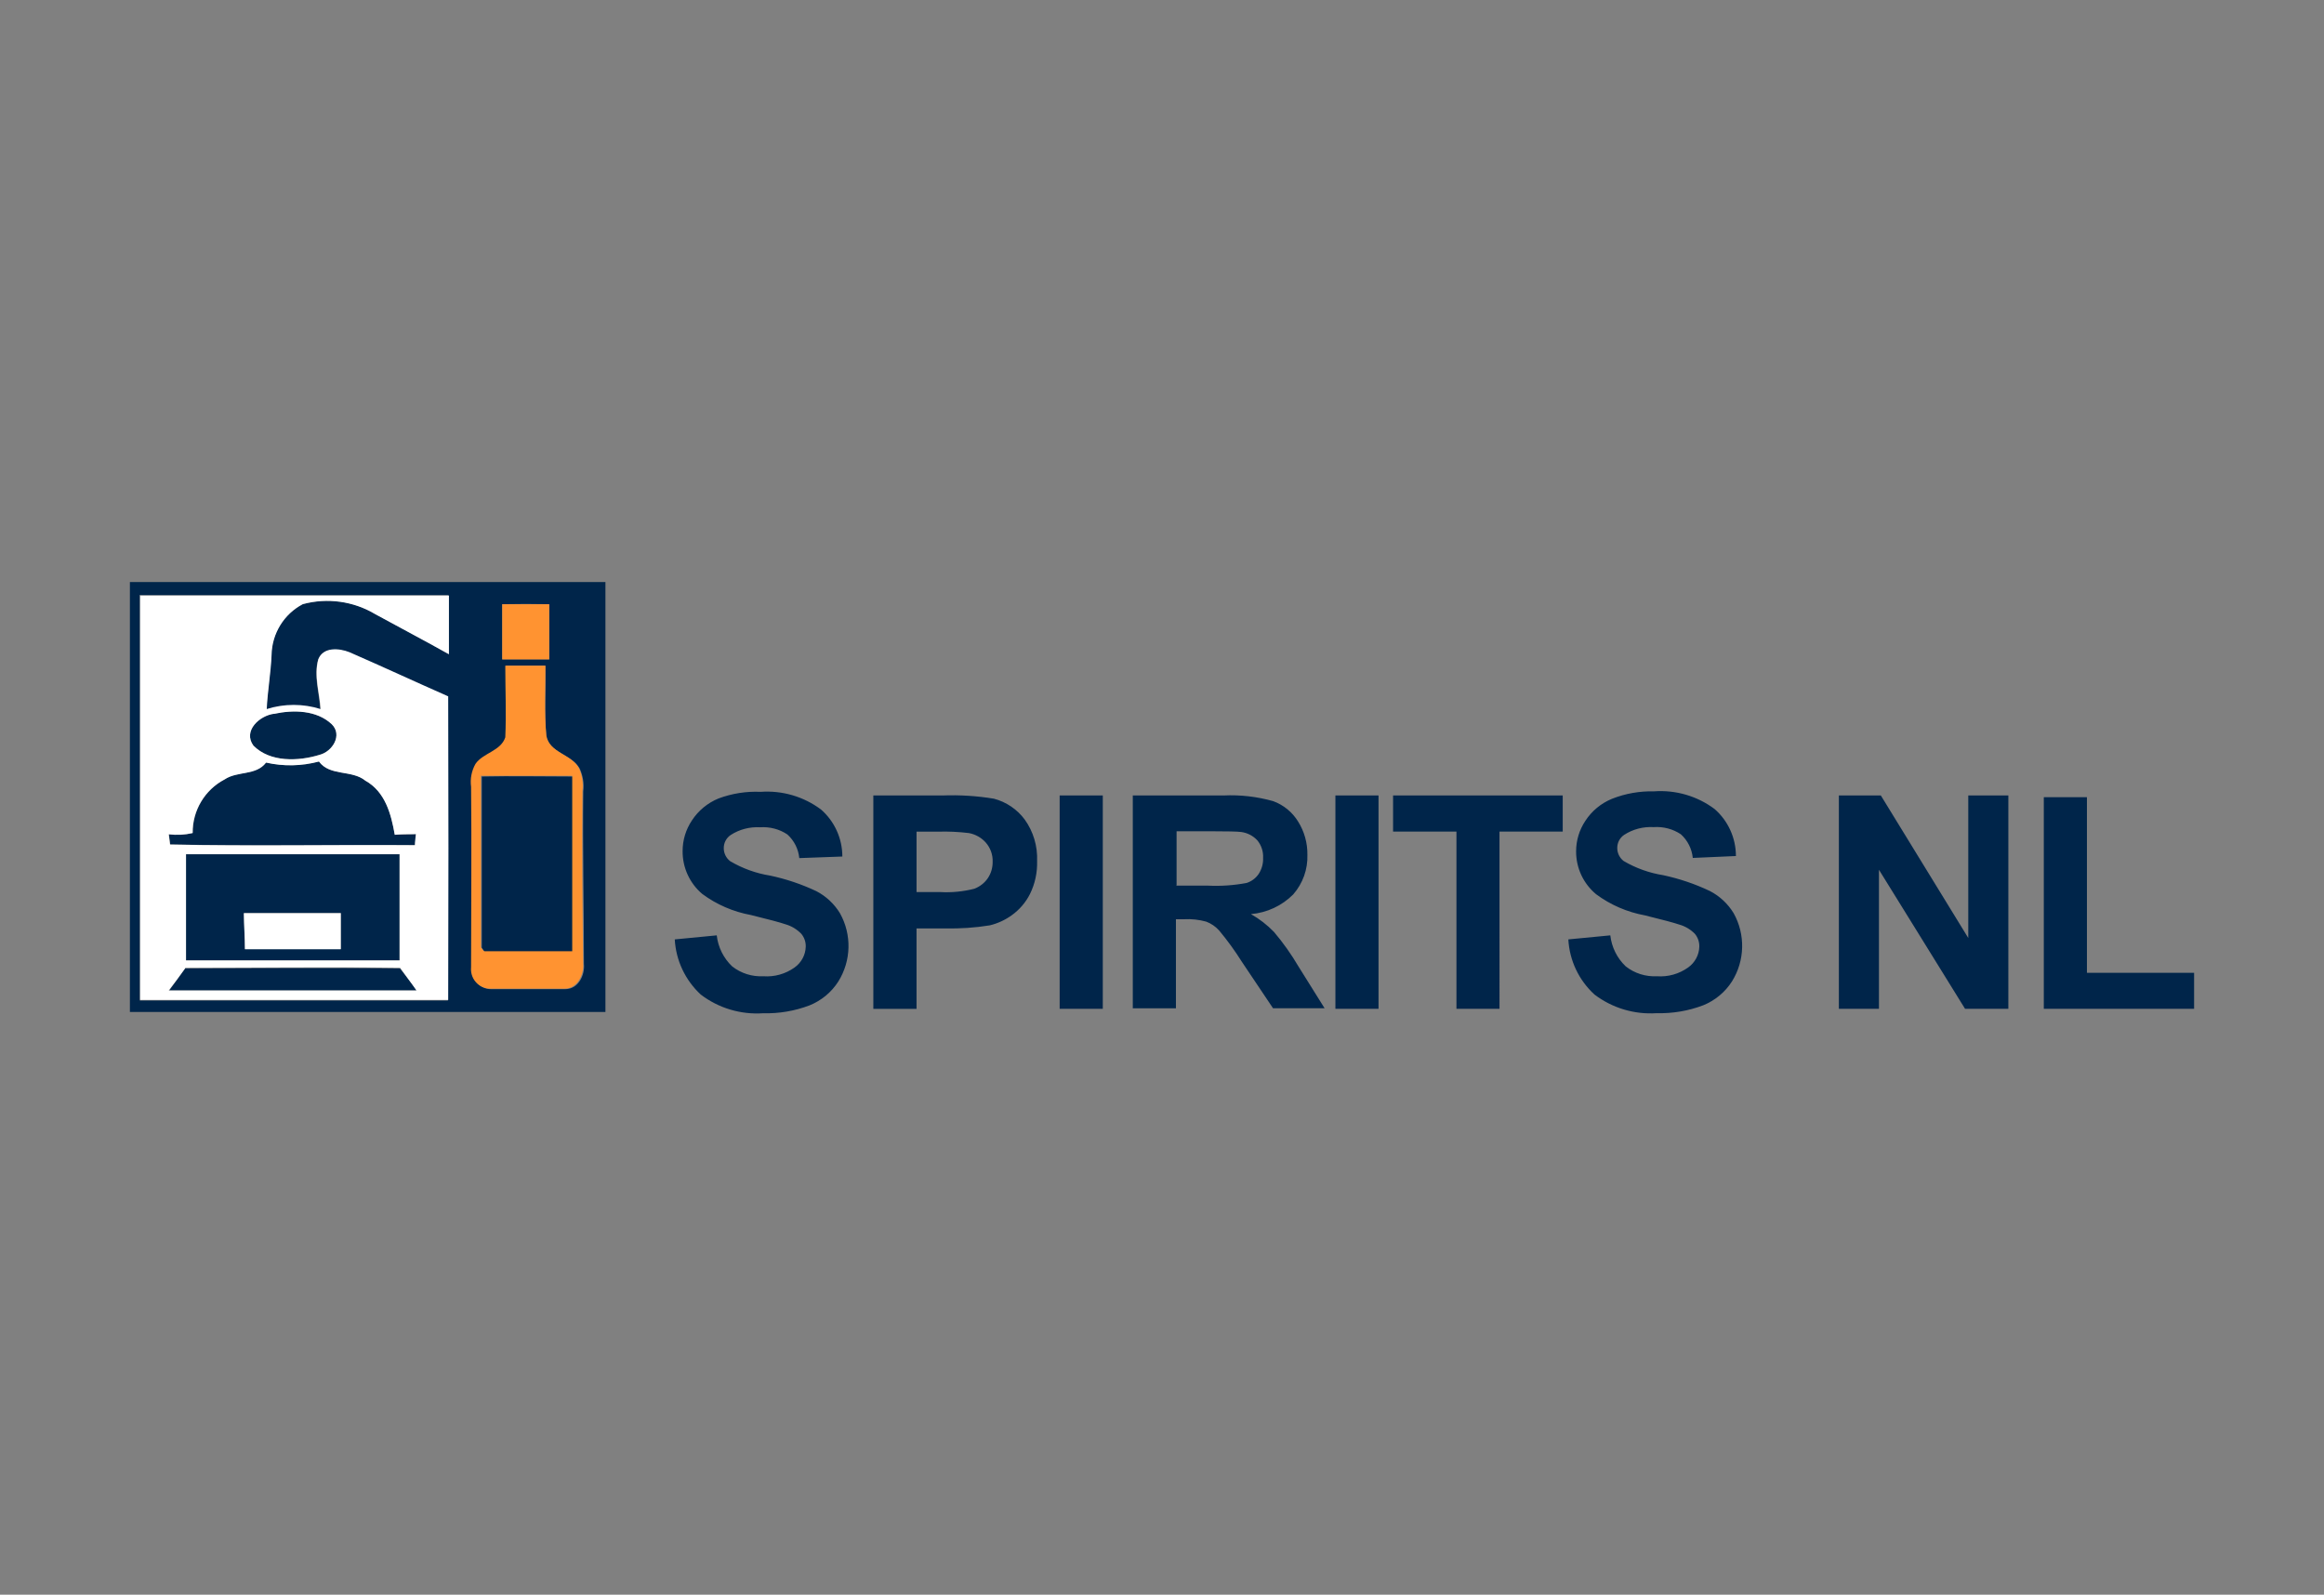<?xml version="1.0" encoding="utf-8"?>
<!-- Generator: Adobe Illustrator 26.0.3, SVG Export Plug-In . SVG Version: 6.00 Build 0)  -->
<svg version="1.0" id="katman_1" xmlns="http://www.w3.org/2000/svg" xmlns:xlink="http://www.w3.org/1999/xlink" x="0px" y="0px"
	 viewBox="0 0 2812.5 1930.1" style="enable-background:new 0 0 2812.5 1930.1;" xml:space="preserve">
<rect x="0" y="0" width="2812.5" height="1930.1" fill="#808080" stroke="none"/>
<style type="text/css">
	.st0{fill:#00254A;}
	.st1{fill:#FFFFFF;}
	.st2{fill:#FF9331;}
</style>
<path class="st0" d="M157.2,704.5h575.5v520.3H157.2V704.5 M169.2,720.8V1211h372.8V843.5c-40.1-17.2-80.2-35.5-119.4-53.4
	c-12.4-5.3-31.7-6.7-37.7,8.4c-5.5,19.8,1.5,40.1,2.7,60.4c-21.2-6.7-44-6.7-65.2,0c1.1-22,4.9-43.8,5.9-65.9
	c0.4-26,15-49.7,38.1-61.7c29.5-8.1,60.9-3.9,87.2,11.6c29.7,16.3,59.6,31.9,89.1,48.5v-71.1H168.7 M607.8,731.3v66.8h57v-66.8
	c-18.9-0.4-37.8-0.4-56.8,0 M612.6,806.3c0,28.9,0.8,57.8,0,86.7c-5.3,16.7-26.7,18.4-36.1,32.2c-4.8,8.4-6.7,18.1-5.3,27.7v218.4
	c-1.4,12.8,7.9,24.4,20.7,25.8c0.7,0.1,1.4,0.1,2.1,0.1h90.3c15.5,0,23.8-17,22.4-30.6c0-69.6-1.6-139.2-0.8-208.8
	c1.2-9.4-0.4-19-4.4-27.7c-10-17.5-36.7-18.8-40.5-39.8c-2.5-28.1,0-56.5-1.1-84.7h-47.8"/>
<path class="st0" d="M331.8,863.9c23.1-5.1,51.6-4.5,69.7,12.6c13.4,13.4,0.8,33-14.6,37c-25.8,8-60,9.4-80.2-11.1
	c-13.4-18,7.5-36.5,25.1-38.6 M322.1,923c21.1,4.7,43,4.3,63.9-1.3c13.4,18.2,40.1,9.6,56.2,23.2c23.9,13.4,31.1,40.1,35.7,65.3
	c8.5,0,17.1,0,25.6-0.8c0,4.4-0.8,9-1.2,13.4c-98.7,0-197.6,1.3-296.3-0.8l-1.6-12.4c9.6,1.3,19.4,0.8,28.9-1.5
	c-0.3-27.2,14.7-52.3,38.7-64.9c15.4-10.4,37.9-4.4,50-20.2 M582.7,939.9c37-0.8,73.9,0,110.9,0v212.3H586.7l-3.6-4.8V940.2
	 M225.1,1034h258.4v128.5H225.1v-128.4 M295.2,1105.3c0,14.4,1.1,28.9,1.3,43.3h116V1105H295.2 M224,1172.1c86.7,0,173.7-0.8,260,0
	c7.2,9,13.8,17.9,20.6,26.7H204.8C211.3,1189.9,217.7,1181,224,1172.1"/>
<path class="st1" d="M169.2,720.8h374.1v71.1c-29.5-16.6-59.4-32.2-89.1-48.5c-26.4-15.8-58.1-20.2-87.8-12.2
	c-22.7,12-37.1,35.4-37.7,61.1c-0.9,22-4.8,43.8-5.9,65.9c21.2-6.7,44-6.7,65.2,0c-1.2-19.9-8.3-40.1-2.7-60.4
	c6-15.1,25.2-13.4,37.7-8.4c40.1,17.5,79.5,35.8,119.4,53.4c0.4,122.5,0.4,245,0,367.5H169.6V720.2 M331.8,863.9
	c-17.5,2.1-38.1,20.6-25.1,38.6c20.3,20.4,54.5,19,80.2,11.1c15.4-4,27.9-23.9,14.6-37c-18.2-17.2-46.6-17.6-69.7-12.6 M321.8,923.2
	c-12,15.8-34.5,9.8-50,20.2c-24.1,12.6-39,37.7-38.7,64.9c-9.5,2.2-19.2,2.7-28.9,1.5l1.6,12.4c98.7,2.1,197.6,0,296.3,0.8
	c0-4.4,0.8-9,1.2-13.4c-8.5,0-17.1,0-25.6,0.8c-4.4-25.4-11.6-52.1-35.5-65.5c-16.6-13.4-42.9-5.1-56.2-23.2
	c-20.9,5.6-42.8,6.1-63.9,1.3 M225.1,1034v128.4h258.5v-128.5H225.1 M224,1172.1c-6.3,8.9-12.9,17.8-19.8,26.7H504
	c-6.4-9.4-13.4-18.3-19.8-27.4c-86.7-1.2-173.7,0-260,0"/>
<path class="st1" d="M295.2,1105.3h117.2v43.6h-116c0-14.4-1.1-28.9-1.3-43.3"/>
<path class="st2" d="M607.8,731.3h56.8v66.8h-56.8V731.3 M612.3,805.7h47.8c0,28.2-1.5,56.5,1.1,84.7c3.6,21,30.3,22.3,39.3,39.1
	c4,8.6,5.6,18.2,4.4,27.7c-0.8,69.6,0,139.2,0.8,208.8c1.2,13.4-6.9,30.7-22.4,30.6H593c-12.9-0.2-23.2-10.9-23-23.8
	c0-0.7,0.1-1.4,0.1-2.1c0-72.8,0.8-145.6,0-218.4c-1.3-9.6,0.6-19.3,5.3-27.7c9.1-13.4,30.7-15.5,36.1-32.2c1.3-28.9,0-57.8,0-86.7
	 M582,939.3v207.2l3.6,4.8h106.9V939H581.6"/>
<path class="st0" d="M816.6,1137l50.8-4.9c1.6,14.3,8.2,27.6,18.6,37.5c10.7,8.5,24.2,12.7,37.8,12c13.5,1,26.9-2.8,37.9-10.7
	c8.1-5.8,13.1-15,13.4-25c0.2-5.7-1.7-11.2-5.3-15.6c-5.3-5.5-11.9-9.5-19.2-11.6c-6.1-2.1-20.1-5.9-41.8-11.2
	c-21.3-3.9-41.5-12.6-58.9-25.5c-15.3-12.9-24-32-23.8-52c0-13.1,3.9-26,11.2-36.9c7.8-12,19.1-21.3,32.3-26.7
	c16.2-6,33.5-8.8,50.8-8c26.2-1.9,52.2,5.7,73.2,21.4c16.4,14.3,25.8,35.1,25.8,56.9l-52.1,1.9c-1.1-11-6.2-21.2-14.4-28.6
	c-9.7-6.5-21.3-9.5-33-8.7c-12.6-0.7-25.1,2.5-35.7,9.4c-5.3,3.6-8.4,9.6-8.3,16c0,6.1,2.9,11.9,7.7,15.6
	c14.9,8.8,31.4,14.8,48.5,17.5c19.3,4.1,38,10.4,55.8,18.8c11.8,6.1,21.7,15.4,28.6,26.7c14.5,25.9,13.7,57.6-2,82.7
	c-8.3,13-20.5,23.1-34.9,28.9c-17.9,6.8-37.1,10-56.2,9.5c-27,1.8-53.8-6.2-75.3-22.6C829.3,1186.4,818,1162.5,816.6,1137z
	 M1056.9,1221V962.8h83.8c20.8-0.8,41.6,0.5,62.1,3.9c14.9,3.9,28.1,12.8,37.3,25.2c10.5,14.6,15.7,32.3,15,50.2
	c0.4,13.9-2.5,27.6-8.7,40.1c-5.1,10.1-12.7,18.9-21.9,25.5c-8,5.8-17.1,10-26.7,12.3c-17.9,2.9-36,4.1-54.1,3.7h-34.5v97.4h-52.2
	L1056.9,1221z M1109.2,1006.5v73.2h28.6c13.9,0.8,27.8-0.6,41.3-4c6.6-2.5,12.3-6.9,16.3-12.7c4-5.9,6-12.9,5.9-20
	c0.3-8.5-2.7-16.8-8.3-23.2c-5.3-6-12.5-10-20.4-11.5c-12.5-1.5-25-2.1-37.5-1.7H1109.2z M1282.4,1221V962.8h52.2V1221H1282.4z
	 M1370.9,1221V962.8h109.8c20.3-1,40.7,1.4,60.2,6.9c12.5,4.6,23.1,13.3,30.1,24.7c7.5,12,11.4,25.9,11.2,40.1
	c0.6,17.6-5.5,34.7-17.1,48c-13.7,13.8-31.8,22.2-51.2,23.9c10.3,5.8,19.7,13.1,27.9,21.6c11.1,13.1,21,27.1,29.7,41.9l31.5,50.4
	h-62.4l-37.7-56.2c-8.3-13.2-17.5-25.9-27.5-37.9c-4.3-4.8-9.6-8.4-15.6-10.7c-8.7-2.4-17.7-3.4-26.7-2.9h-10v107.8h-52.2V1221z
	 M1423.1,1071.9h38.6c15.7,0.8,31.4-0.3,46.9-3.2c6-1.9,11.2-5.8,14.7-11c3.7-5.8,5.6-12.5,5.3-19.4c0.4-7.7-2.1-15.2-6.9-21.1
	c-5.1-5.6-12.1-9.2-19.6-10.2c-4.3-0.6-17-0.9-38.1-0.9h-40.1v65.5L1423.1,1071.9z M1616.1,1221V962.8h52.2V1221H1616.1z
	 M1762.6,1221v-214.5h-76.7v-43.7h205.3v43.7h-76.5V1221h-52.2H1762.6z M1898,1137l50.8-4.9c1.6,14.3,8.2,27.6,18.6,37.5
	c10.7,8.5,24.2,12.7,37.8,12c13.5,1,26.9-2.8,37.9-10.7c8.1-5.8,13.1-15,13.4-25c0.2-5.7-1.7-11.2-5.3-15.6
	c-5.2-5.3-11.7-9.2-18.8-11.2c-6.1-2.1-20.1-5.9-41.8-11.2c-21.3-3.9-41.5-12.6-58.9-25.5c-15.5-12.8-24.4-31.9-24.3-52
	c0-13.1,3.9-26,11.2-36.9c7.8-12,19.1-21.3,32.3-26.7c16.2-6.4,33.5-9.4,50.9-9c26.2-1.9,52.2,5.7,73.2,21.4
	c16.4,14.3,25.8,35.1,25.8,56.9l-52.2,2.3c-1.1-11-6.2-21.2-14.4-28.6c-9.7-6.5-21.3-9.5-33-8.7c-12.6-0.7-25.1,2.5-35.7,9.4
	c-5.3,3.6-8.4,9.6-8.3,16c0,6.1,2.9,11.9,7.7,15.6c14.8,8.7,31,14.5,48,17.2c19.5,4.2,38.5,10.6,56.5,19.2
	c11.8,6.1,21.7,15.4,28.6,26.7c14.5,25.9,13.7,57.6-2,82.7c-8.3,13-20.5,23.1-34.9,28.9c-17.9,6.8-37.1,10-56.2,9.5
	c-27,1.8-53.8-6.2-75.3-22.6C1910.7,1186.4,1899.4,1162.5,1898,1137L1898,1137z M2225.4,1221V962.8h50.8l105.8,172.5V962.8h48.5
	V1221h-52.4l-104.2-168.3V1221H2225.4z M2473.4,1221V964.9h52.2v212.5h129.7v43.6H2473.4z"/>
</svg>
